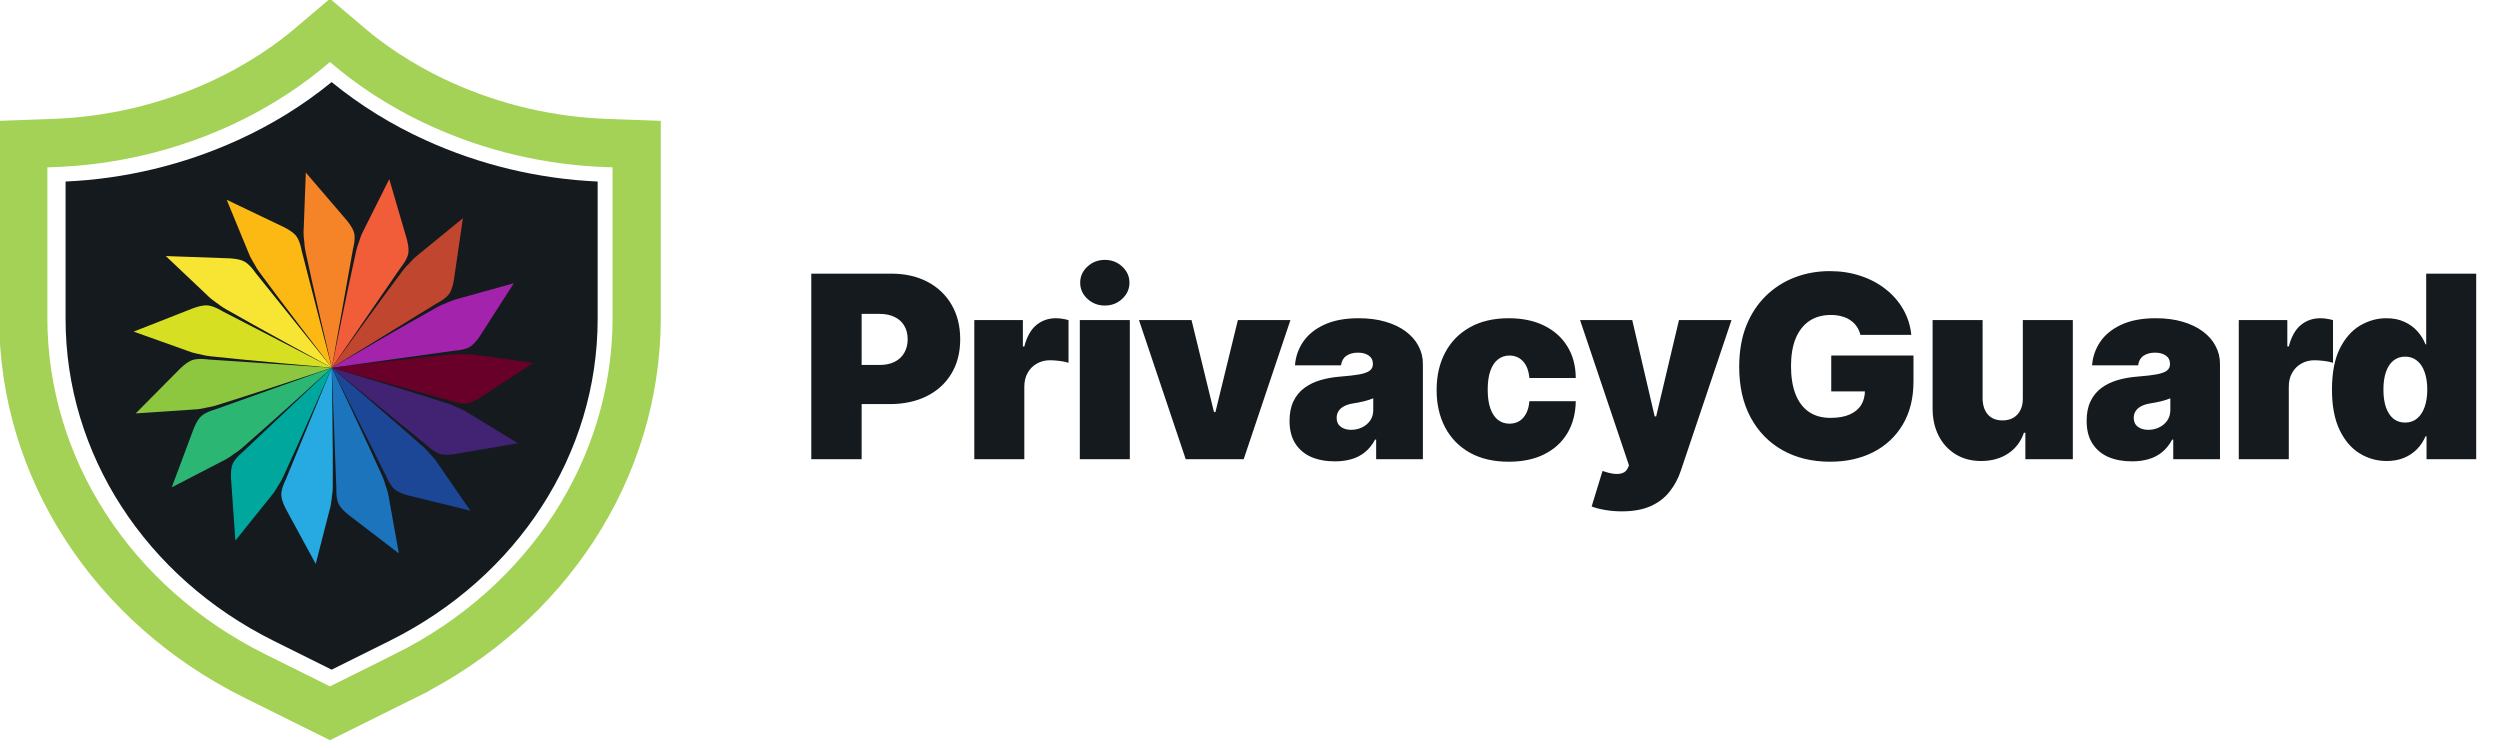 <svg width="147" height="44" viewBox="0 0 147 44" fill="none" xmlns="http://www.w3.org/2000/svg">
<g clip-path="url(#clip0_75_66)">
<path d="M25.013 8.238C23.031 7.34 21.178 6.194 19.5 4.827C17.822 6.194 15.969 7.34 13.987 8.238C10.805 9.688 7.363 10.515 3.856 10.674V18.76C3.856 26.68 8.545 33.931 16.095 37.683L19.5 39.376L22.904 37.684C30.453 33.932 35.142 26.679 35.142 18.76V10.674C31.636 10.515 28.195 9.688 25.013 8.238Z" fill="#141A1E"/>
<g clip-path="url(#clip1_75_66)">
<path d="M19.509 21.622L19.505 21.617L19.501 21.612C19.319 21.375 16.372 17.537 15.253 16.001C15.01 15.667 15.046 15.653 14.866 15.372C14.746 15.175 14.646 14.967 14.568 14.751L13.331 11.748L16.637 13.329C16.637 13.329 17.203 13.585 17.426 13.889C17.65 14.194 17.738 14.741 17.738 14.741L19.507 21.61C19.507 21.612 19.507 21.614 19.507 21.616V21.618V21.62L19.509 21.622Z" fill="#FDB913"/>
<path d="M19.509 21.622L19.504 21.62H19.502C19.299 21.51 14.953 19.145 13.278 18.178C12.916 17.97 12.944 17.942 12.662 17.757C12.47 17.625 12.292 17.475 12.131 17.308L9.75 15.056L13.429 15.187C13.429 15.187 14.053 15.196 14.384 15.386C14.715 15.575 15.022 16.04 15.022 16.04L19.501 21.611L19.505 21.616L19.509 21.621L19.509 21.622Z" fill="#F7E433"/>
<path d="M19.509 21.622C19.509 21.622 14.36 21.173 12.382 20.95C11.964 20.903 11.978 20.867 11.644 20.81C11.413 20.765 11.188 20.698 10.971 20.61L7.858 19.499L11.273 18.157C11.273 18.157 11.848 17.918 12.228 17.959C12.609 18.001 13.084 18.302 13.084 18.302L19.495 21.614L19.501 21.617H19.503L19.508 21.62L19.509 21.622Z" fill="#D7DF23"/>
<path d="M19.509 21.622L19.503 21.624L19.498 21.626C19.245 21.71 14.566 23.272 12.717 23.837C12.317 23.96 12.314 23.922 11.984 24.002C11.755 24.053 11.521 24.081 11.286 24.087L7.98 24.308L10.54 21.726C10.54 21.726 10.965 21.279 11.331 21.165C11.697 21.051 12.256 21.139 12.256 21.139L19.509 21.622Z" fill="#8DC63F"/>
<path d="M19.509 21.623L19.506 21.625C19.505 21.626 19.504 21.627 19.503 21.628C19.334 21.782 15.687 25.088 14.228 26.344C13.913 26.616 13.894 26.582 13.627 26.786C13.439 26.924 13.238 27.042 13.026 27.141L10.098 28.656L11.361 25.28C11.361 25.28 11.563 24.704 11.85 24.455C12.137 24.206 12.684 24.064 12.684 24.064L19.499 21.627L19.504 21.625L19.509 21.623Z" fill="#2BB673"/>
<path d="M19.509 21.623C19.509 21.624 19.509 21.625 19.509 21.626L19.507 21.63L19.504 21.636C19.386 21.908 17.455 26.32 16.652 28.034C16.477 28.408 16.447 28.384 16.288 28.676C16.173 28.876 16.038 29.064 15.886 29.238L13.841 31.786L13.588 28.2C13.588 28.2 13.533 27.593 13.691 27.252C13.85 26.91 14.29 26.563 14.29 26.563L19.503 21.628C19.504 21.627 19.505 21.626 19.506 21.625L19.509 21.623Z" fill="#00A79D"/>
<path d="M19.37 30.019L18.564 33.159L16.84 29.982C16.84 29.982 16.536 29.45 16.539 29.075C16.541 28.701 16.799 28.208 16.799 28.208L19.506 21.63L19.508 21.625C19.508 21.624 19.508 21.623 19.508 21.622C19.508 21.622 19.588 26.668 19.567 28.614C19.563 29.025 19.525 29.015 19.502 29.346C19.481 29.574 19.437 29.8 19.37 30.019Z" fill="#27AAE1"/>
<path d="M22.88 29.349L23.451 32.537L20.553 30.32C20.553 30.32 20.054 29.954 19.901 29.611C19.747 29.267 19.778 28.715 19.778 28.715L19.509 21.622V21.624L19.512 21.63V21.632C19.625 21.87 21.704 26.25 22.474 27.986C22.641 28.362 22.602 28.369 22.718 28.68C22.795 28.897 22.849 29.121 22.88 29.349Z" fill="#1C75BC"/>
<path d="M25.806 27.342L27.656 30.028L24.084 29.153C24.084 29.153 23.476 29.017 23.193 28.765C22.909 28.513 22.707 27.996 22.707 27.996L19.514 21.636L19.512 21.633V21.63L19.51 21.624V21.623L19.514 21.626L19.516 21.628C19.695 21.78 23.439 24.973 24.871 26.258C25.18 26.535 25.148 26.556 25.383 26.795C25.543 26.963 25.684 27.146 25.806 27.342Z" fill="#1C4696"/>
<path d="M27.644 24.346L30.451 26.065L26.825 26.685C26.825 26.685 26.213 26.802 25.849 26.685C25.484 26.567 25.083 26.175 25.083 26.175L19.517 21.633L19.512 21.629L19.51 21.627L19.506 21.624H19.508L19.514 21.626C19.736 21.692 24.49 23.123 26.334 23.729C26.732 23.859 26.712 23.892 27.026 24.015C27.243 24.105 27.45 24.216 27.644 24.346Z" fill="#422272"/>
<path d="M28.076 20.881L31.357 21.336L28.302 23.341C28.302 23.341 27.792 23.691 27.409 23.728C27.026 23.765 26.499 23.566 26.499 23.566L19.516 21.625L19.51 21.623H19.514C19.705 21.601 24.678 21.015 26.623 20.835C27.041 20.796 27.036 20.835 27.374 20.823C27.61 20.819 27.844 20.838 28.076 20.881Z" fill="#69002A"/>
<path d="M27.025 17.541L30.213 16.654L28.258 19.7C28.258 19.7 27.939 20.222 27.604 20.408C27.269 20.593 26.705 20.621 26.705 20.621L19.515 21.622H19.509L19.516 21.618L19.522 21.615C19.782 21.462 23.999 19.001 25.68 18.075C26.046 17.874 26.057 17.91 26.361 17.764C26.575 17.668 26.797 17.594 27.025 17.541Z" fill="#A323AC"/>
<path d="M24.676 14.909L27.218 12.832L26.7 16.391C26.7 16.391 26.625 16.996 26.398 17.298C26.171 17.599 25.664 17.849 25.664 17.849L19.521 21.615L19.515 21.618L19.508 21.622L19.513 21.616L19.515 21.613C19.669 21.399 22.513 17.451 23.668 15.932C23.919 15.602 23.944 15.632 24.162 15.378C24.317 15.205 24.489 15.048 24.676 14.909Z" fill="#C0462F"/>
<path d="M24.001 14.935C23.919 15.302 23.561 15.731 23.561 15.731L19.519 21.608L19.516 21.613L19.514 21.616L19.509 21.622V21.619C19.547 21.432 20.513 16.635 20.939 14.773C21.03 14.373 21.066 14.39 21.159 14.071C21.228 13.852 21.32 13.64 21.432 13.439L22.889 10.532L23.899 13.989C23.899 13.989 24.083 14.57 24.001 14.935Z" fill="#F15D38"/>
<path d="M20.757 14.63L19.511 21.614V21.617V21.62V21.617V21.615V21.613C19.459 21.393 18.351 16.656 17.965 14.792C17.882 14.39 17.921 14.392 17.874 14.064C17.846 13.837 17.842 13.607 17.861 13.379L17.981 10.145L20.343 12.901C20.343 12.901 20.753 13.361 20.831 13.727C20.908 14.094 20.757 14.63 20.757 14.63Z" fill="#F58428"/>
</g>
<path d="M18.771 41.628L19.402 41.941L20.032 41.628L23.835 39.74C23.835 39.74 23.835 39.74 23.835 39.739C32.182 35.595 37.437 27.543 37.437 18.679V9.84V8.473L36.071 8.423L35.727 8.411L35.723 8.411C32.328 8.298 28.992 7.519 25.915 6.119C23.399 4.971 21.61 3.655 20.563 2.767L20.563 2.767L20.319 2.56L19.402 1.783L18.485 2.56L18.241 2.767C18.241 2.767 18.241 2.767 18.241 2.767C18.241 2.767 18.241 2.767 18.241 2.767C17.191 3.656 15.404 4.972 12.889 6.12C9.812 7.519 6.476 8.299 3.081 8.411L3.081 8.411L3.077 8.411L2.733 8.423L1.367 8.473V9.84V18.679C1.367 27.544 6.625 35.596 14.969 39.74L14.969 39.74L18.771 41.628Z" stroke="#A3D256" stroke-width="2.835"/>
</g>
<path d="M47.703 27V16.091H52.412C53.222 16.091 53.93 16.251 54.537 16.57C55.145 16.89 55.617 17.339 55.954 17.918C56.291 18.497 56.46 19.173 56.46 19.947C56.46 20.729 56.286 21.405 55.938 21.977C55.594 22.549 55.109 22.989 54.484 23.298C53.863 23.607 53.136 23.761 52.305 23.761H49.493V21.46H51.709C52.057 21.46 52.353 21.4 52.598 21.279C52.847 21.155 53.037 20.979 53.168 20.752C53.303 20.524 53.371 20.256 53.371 19.947C53.371 19.635 53.303 19.369 53.168 19.148C53.037 18.925 52.847 18.754 52.598 18.637C52.353 18.516 52.057 18.456 51.709 18.456H50.665V27H47.703ZM57.289 27V18.818H60.145V20.374H60.23C60.379 19.798 60.615 19.378 60.938 19.111C61.265 18.845 61.647 18.712 62.084 18.712C62.211 18.712 62.337 18.722 62.462 18.744C62.59 18.761 62.712 18.788 62.829 18.823V21.332C62.684 21.283 62.504 21.245 62.291 21.221C62.078 21.196 61.895 21.183 61.743 21.183C61.455 21.183 61.196 21.249 60.965 21.38C60.738 21.508 60.558 21.689 60.427 21.924C60.295 22.154 60.23 22.426 60.23 22.739V27H57.289ZM63.493 27V18.818H66.434V27H63.493ZM64.964 17.966C64.566 17.966 64.225 17.834 63.941 17.572C63.657 17.309 63.515 16.993 63.515 16.624C63.515 16.254 63.657 15.938 63.941 15.675C64.225 15.413 64.566 15.281 64.964 15.281C65.365 15.281 65.706 15.413 65.986 15.675C66.27 15.938 66.412 16.254 66.412 16.624C66.412 16.993 66.27 17.309 65.986 17.572C65.706 17.834 65.365 17.966 64.964 17.966ZM75.878 18.818L73.129 27H69.72L66.971 18.818H70.061L71.382 24.23H71.467L72.788 18.818H75.878ZM78.489 27.128C77.967 27.128 77.505 27.043 77.104 26.872C76.706 26.698 76.394 26.435 76.166 26.084C75.939 25.732 75.825 25.285 75.825 24.741C75.825 24.294 75.902 23.912 76.054 23.596C76.207 23.277 76.42 23.016 76.694 22.813C76.967 22.611 77.285 22.456 77.647 22.35C78.013 22.243 78.407 22.174 78.83 22.142C79.288 22.107 79.655 22.064 79.932 22.014C80.213 21.961 80.415 21.888 80.539 21.796C80.664 21.7 80.726 21.574 80.726 21.418V21.396C80.726 21.183 80.644 21.02 80.481 20.906C80.317 20.793 80.108 20.736 79.852 20.736C79.572 20.736 79.343 20.798 79.165 20.922C78.991 21.043 78.886 21.229 78.851 21.482H76.145C76.18 20.984 76.338 20.526 76.619 20.107C76.903 19.685 77.317 19.347 77.86 19.095C78.403 18.84 79.082 18.712 79.895 18.712C80.481 18.712 81.006 18.781 81.472 18.919C81.937 19.054 82.333 19.244 82.659 19.489C82.986 19.731 83.235 20.015 83.405 20.342C83.579 20.665 83.666 21.016 83.666 21.396V27H80.918V25.849H80.854C80.69 26.155 80.492 26.402 80.257 26.59C80.026 26.778 79.762 26.915 79.463 27C79.169 27.085 78.844 27.128 78.489 27.128ZM79.448 25.274C79.671 25.274 79.881 25.228 80.076 25.136C80.275 25.043 80.436 24.91 80.561 24.736C80.685 24.562 80.747 24.351 80.747 24.102V23.421C80.669 23.452 80.586 23.483 80.497 23.511C80.412 23.539 80.319 23.566 80.22 23.591C80.124 23.616 80.021 23.639 79.911 23.66C79.804 23.681 79.692 23.701 79.575 23.719C79.348 23.754 79.162 23.813 79.016 23.895C78.874 23.973 78.767 24.07 78.696 24.188C78.629 24.301 78.595 24.429 78.595 24.571C78.595 24.798 78.675 24.972 78.835 25.093C78.995 25.214 79.199 25.274 79.448 25.274ZM88.713 27.149C87.825 27.149 87.065 26.973 86.433 26.622C85.801 26.267 85.316 25.773 84.979 25.141C84.641 24.505 84.473 23.768 84.473 22.93C84.473 22.092 84.641 21.357 84.979 20.725C85.316 20.09 85.801 19.596 86.433 19.244C87.065 18.889 87.825 18.712 88.713 18.712C89.515 18.712 90.21 18.857 90.796 19.148C91.385 19.436 91.841 19.845 92.165 20.374C92.488 20.899 92.651 21.517 92.655 22.227H89.927C89.888 21.798 89.764 21.471 89.555 21.247C89.349 21.02 89.082 20.906 88.755 20.906C88.5 20.906 88.276 20.981 88.084 21.13C87.893 21.276 87.743 21.497 87.637 21.796C87.53 22.091 87.477 22.462 87.477 22.909C87.477 23.357 87.53 23.729 87.637 24.028C87.743 24.322 87.893 24.544 88.084 24.694C88.276 24.839 88.5 24.912 88.755 24.912C88.972 24.912 89.164 24.862 89.331 24.763C89.498 24.66 89.633 24.511 89.736 24.315C89.842 24.116 89.906 23.875 89.927 23.591H92.655C92.644 24.312 92.479 24.94 92.159 25.477C91.84 26.009 91.387 26.421 90.801 26.712C90.219 27.004 89.522 27.149 88.713 27.149ZM95.358 30.068C95.02 30.068 94.699 30.041 94.393 29.988C94.088 29.939 93.82 29.869 93.589 29.78L94.228 27.692C94.47 27.778 94.69 27.833 94.889 27.858C95.091 27.883 95.263 27.868 95.406 27.815C95.551 27.762 95.656 27.66 95.72 27.511L95.784 27.362L92.907 18.818H95.975L97.296 24.486H97.382L98.724 18.818H101.814L98.831 27.682C98.681 28.133 98.465 28.538 98.181 28.896C97.9 29.259 97.531 29.544 97.073 29.754C96.615 29.963 96.043 30.068 95.358 30.068ZM109.392 19.692C109.346 19.504 109.273 19.338 109.173 19.196C109.074 19.051 108.95 18.928 108.8 18.829C108.655 18.726 108.484 18.649 108.289 18.6C108.097 18.547 107.886 18.52 107.655 18.52C107.158 18.52 106.734 18.639 106.382 18.877C106.034 19.115 105.768 19.457 105.583 19.905C105.402 20.352 105.311 20.892 105.311 21.524C105.311 22.163 105.398 22.71 105.572 23.165C105.747 23.619 106.006 23.967 106.35 24.209C106.695 24.45 107.123 24.571 107.634 24.571C108.085 24.571 108.46 24.505 108.758 24.374C109.06 24.242 109.285 24.056 109.434 23.815C109.584 23.573 109.658 23.289 109.658 22.962L110.169 23.016H107.677V20.906H112.513V22.419C112.513 23.413 112.302 24.264 111.879 24.971C111.46 25.674 110.881 26.213 110.143 26.59C109.408 26.963 108.564 27.149 107.613 27.149C106.551 27.149 105.619 26.924 104.816 26.473C104.014 26.022 103.387 25.379 102.936 24.544C102.488 23.71 102.265 22.717 102.265 21.567C102.265 20.665 102.401 19.866 102.675 19.17C102.952 18.474 103.335 17.886 103.825 17.407C104.315 16.924 104.882 16.56 105.525 16.315C106.167 16.066 106.856 15.942 107.591 15.942C108.238 15.942 108.838 16.034 109.392 16.219C109.949 16.4 110.441 16.659 110.867 16.996C111.297 17.33 111.643 17.726 111.906 18.184C112.169 18.642 112.329 19.145 112.385 19.692H109.392ZM118.942 23.421V18.818H121.882V27H119.091V25.445H119.006C118.829 25.967 118.518 26.375 118.074 26.67C117.63 26.961 117.103 27.107 116.492 27.107C115.92 27.107 115.419 26.975 114.99 26.712C114.564 26.45 114.232 26.087 113.994 25.626C113.759 25.164 113.64 24.635 113.637 24.038V18.818H116.577V23.421C116.581 23.825 116.684 24.143 116.886 24.374C117.092 24.605 117.38 24.72 117.749 24.72C117.994 24.72 118.205 24.669 118.383 24.566C118.564 24.459 118.702 24.31 118.798 24.118C118.898 23.923 118.946 23.69 118.942 23.421ZM125.358 27.128C124.836 27.128 124.374 27.043 123.973 26.872C123.575 26.698 123.263 26.435 123.035 26.084C122.808 25.732 122.694 25.285 122.694 24.741C122.694 24.294 122.771 23.912 122.923 23.596C123.076 23.277 123.289 23.016 123.563 22.813C123.836 22.611 124.154 22.456 124.516 22.35C124.882 22.243 125.276 22.174 125.699 22.142C126.157 22.107 126.524 22.064 126.801 22.014C127.082 21.961 127.284 21.888 127.409 21.796C127.533 21.7 127.595 21.574 127.595 21.418V21.396C127.595 21.183 127.513 21.02 127.35 20.906C127.187 20.793 126.977 20.736 126.721 20.736C126.441 20.736 126.212 20.798 126.034 20.922C125.86 21.043 125.756 21.229 125.72 21.482H123.014C123.05 20.984 123.208 20.526 123.488 20.107C123.772 19.685 124.186 19.347 124.729 19.095C125.273 18.84 125.951 18.712 126.764 18.712C127.35 18.712 127.876 18.781 128.341 18.919C128.806 19.054 129.202 19.244 129.529 19.489C129.855 19.731 130.104 20.015 130.274 20.342C130.448 20.665 130.535 21.016 130.535 21.396V27H127.787V25.849H127.723C127.56 26.155 127.361 26.402 127.126 26.59C126.895 26.778 126.631 26.915 126.333 27C126.038 27.085 125.713 27.128 125.358 27.128ZM126.317 25.274C126.54 25.274 126.75 25.228 126.945 25.136C127.144 25.043 127.306 24.91 127.43 24.736C127.554 24.562 127.616 24.351 127.616 24.102V23.421C127.538 23.452 127.455 23.483 127.366 23.511C127.281 23.539 127.188 23.566 127.089 23.591C126.993 23.616 126.89 23.639 126.78 23.66C126.673 23.681 126.562 23.701 126.444 23.719C126.217 23.754 126.031 23.813 125.885 23.895C125.743 23.973 125.637 24.07 125.566 24.188C125.498 24.301 125.464 24.429 125.464 24.571C125.464 24.798 125.544 24.972 125.704 25.093C125.864 25.214 126.068 25.274 126.317 25.274ZM131.64 27V18.818H134.495V20.374H134.581C134.73 19.798 134.966 19.378 135.289 19.111C135.616 18.845 135.998 18.712 136.434 18.712C136.562 18.712 136.688 18.722 136.812 18.744C136.94 18.761 137.063 18.788 137.18 18.823V21.332C137.034 21.283 136.855 21.245 136.642 21.221C136.429 21.196 136.246 21.183 136.093 21.183C135.806 21.183 135.547 21.249 135.316 21.38C135.088 21.508 134.909 21.689 134.778 21.924C134.646 22.154 134.581 22.426 134.581 22.739V27H131.64ZM140.337 27.107C139.755 27.107 139.218 26.954 138.728 26.648C138.242 26.343 137.851 25.88 137.557 25.258C137.265 24.637 137.12 23.854 137.12 22.909C137.12 21.922 137.272 21.119 137.578 20.501C137.887 19.884 138.285 19.431 138.771 19.143C139.261 18.855 139.776 18.712 140.316 18.712C140.721 18.712 141.076 18.783 141.381 18.925C141.687 19.063 141.942 19.25 142.148 19.484C142.354 19.715 142.51 19.969 142.617 20.246H142.66V16.091H145.6V27H142.681V25.658H142.617C142.503 25.935 142.34 26.183 142.127 26.403C141.917 26.62 141.662 26.792 141.36 26.92C141.062 27.044 140.721 27.107 140.337 27.107ZM141.424 24.848C141.694 24.848 141.924 24.77 142.116 24.614C142.312 24.454 142.461 24.23 142.564 23.942C142.67 23.651 142.723 23.307 142.723 22.909C142.723 22.504 142.67 22.158 142.564 21.87C142.461 21.579 142.312 21.357 142.116 21.204C141.924 21.048 141.694 20.97 141.424 20.97C141.154 20.97 140.923 21.048 140.731 21.204C140.543 21.357 140.397 21.579 140.294 21.87C140.195 22.158 140.145 22.504 140.145 22.909C140.145 23.314 140.195 23.662 140.294 23.953C140.397 24.241 140.543 24.463 140.731 24.619C140.923 24.772 141.154 24.848 141.424 24.848Z" fill="#141A1E"/>
<defs>
<clipPath id="clip0_75_66">
<rect width="39" height="44" fill="white"/>
</clipPath>
<clipPath id="clip1_75_66">
<rect width="23.645" height="23.099" fill="white" transform="translate(7.712 10.06)"/>
</clipPath>
</defs>
</svg>
